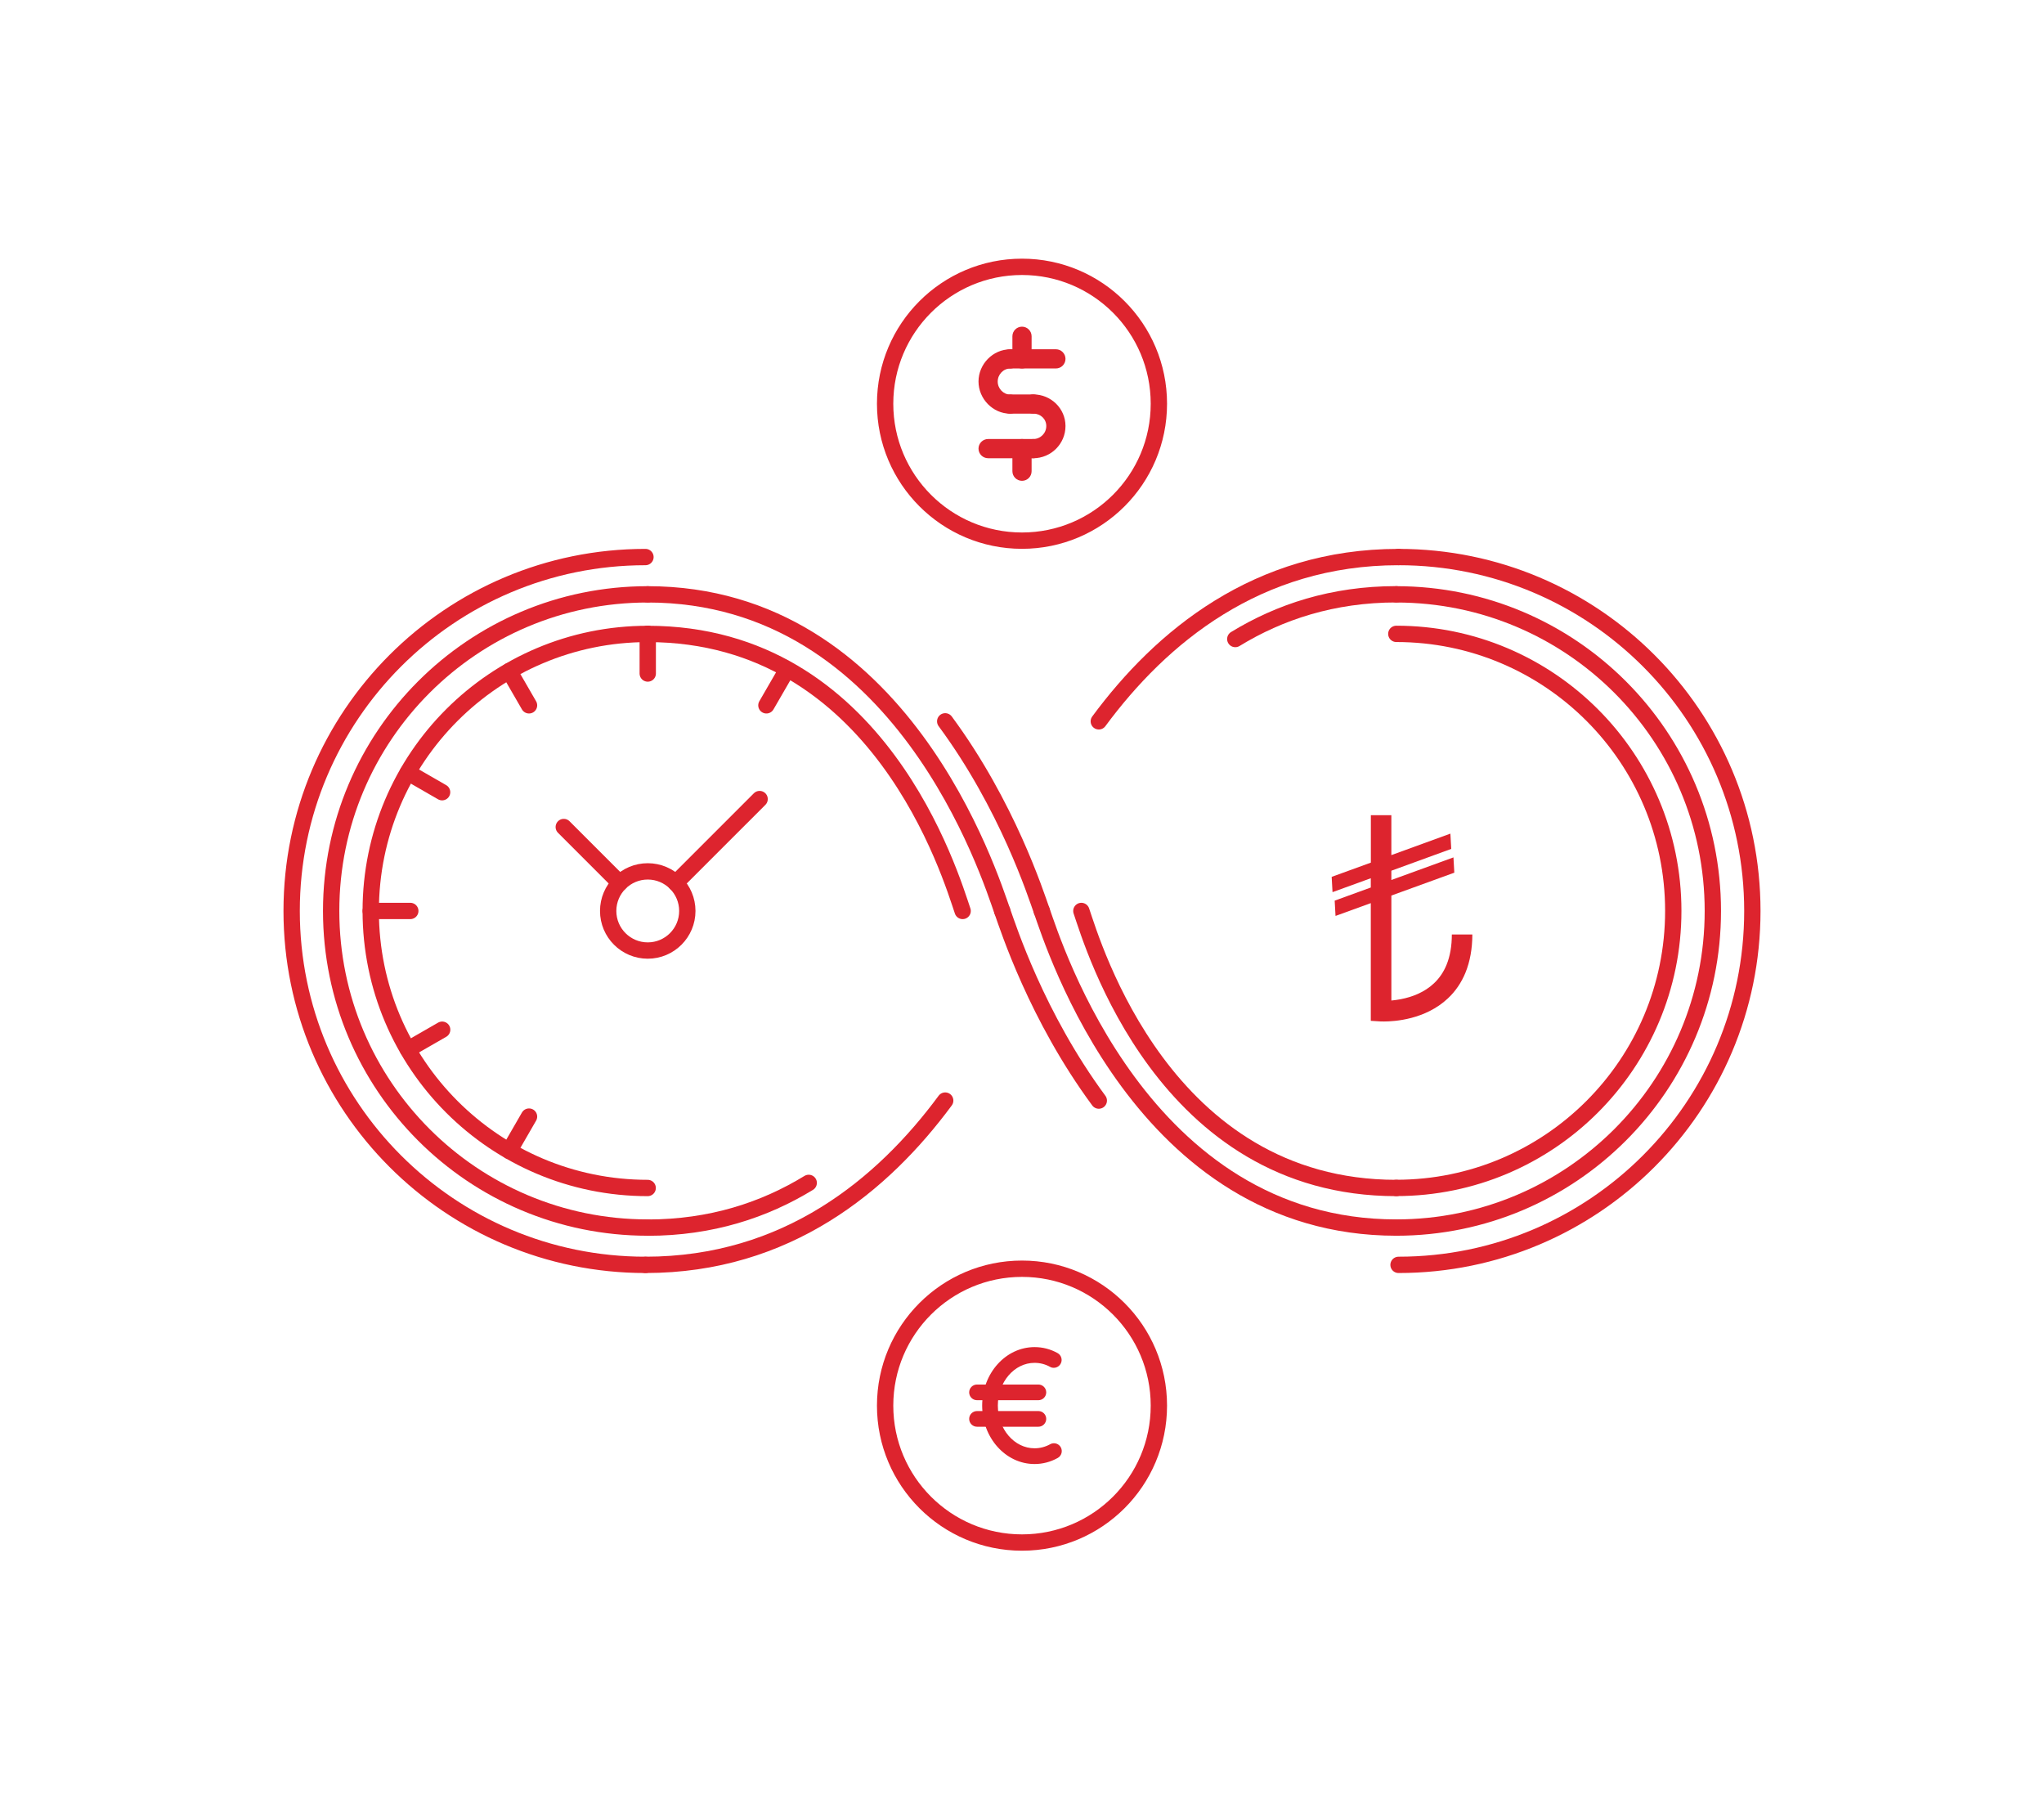 <?xml version="1.0" encoding="utf-8"?>
<!-- Generator: Adobe Illustrator 24.2.3, SVG Export Plug-In . SVG Version: 6.00 Build 0)  -->
<svg version="1.1" id="Layer_1" xmlns="http://www.w3.org/2000/svg" xmlns:xlink="http://www.w3.org/1999/xlink" x="0px" y="0px"
	 viewBox="0 0 313 277" style="enable-background:new 0 0 313 277;" xml:space="preserve">
<style type="text/css">
	.st0{fill:none;stroke:#DF2127;stroke-width:4;stroke-linecap:round;stroke-linejoin:round;stroke-miterlimit:10;}
	.st1{fill:#DF2127;}
	.st2{fill:none;stroke:#DF2127;stroke-width:3;stroke-miterlimit:10;}
	.st3{fill-rule:evenodd;clip-rule:evenodd;fill:none;stroke:#DF2127;stroke-width:3;stroke-miterlimit:10;}
	.st4{fill:none;}
	.st5{fill:none;stroke:#DF2127;stroke-width:3;stroke-linecap:round;stroke-linejoin:round;stroke-miterlimit:10;}
	.st6{fill:#DF2127;stroke:#DF2127;stroke-width:0.75;stroke-miterlimit:10;}
	.st7{fill:none;stroke:#DF2127;stroke-width:4.245;stroke-linecap:round;stroke-linejoin:round;stroke-miterlimit:10;}
	.st8{fill:none;stroke:#DF2127;stroke-width:3;stroke-linejoin:round;stroke-miterlimit:10;}
	.st9{fill:none;stroke:#DD242E;stroke-width:3;stroke-miterlimit:10;}
	.st10{fill:none;stroke:#DD242E;stroke-width:3;stroke-linejoin:round;stroke-miterlimit:10;}
	.st11{fill:#DF2127;stroke:#DF2127;stroke-miterlimit:10;}
	.st12{fill:none;stroke:#DF2127;stroke-width:2;stroke-miterlimit:10;}
	.st13{fill:none;stroke:#DD242E;stroke-width:3;stroke-linecap:round;stroke-linejoin:round;stroke-miterlimit:10;}
	.st14{fill:#DD242E;}
	.st15{fill:none;stroke:#DD242E;stroke-width:2.5;stroke-linecap:round;stroke-linejoin:round;stroke-miterlimit:10;}
	.st16{fill:none;stroke:#DD242E;stroke-width:2.5;stroke-linecap:round;stroke-linejoin:round;}
	.st17{fill:#FFFFFF;stroke:#DF2127;stroke-width:3;stroke-miterlimit:10;}
	.st18{fill:#DD242E;stroke:#DF2127;stroke-miterlimit:10;}
	.st19{clip-path:url(#SVGID_2_);}
	.st20{clip-path:url(#SVGID_4_);fill:none;stroke:#DD242E;stroke-width:3;stroke-miterlimit:10;}
	
		.st21{clip-path:url(#SVGID_6_);fill:none;stroke:#DF2127;stroke-width:3;stroke-linecap:round;stroke-linejoin:round;stroke-miterlimit:10;}
	.st22{clip-path:url(#SVGID_8_);fill:#DF2127;stroke:#DF2127;stroke-width:0.75;stroke-miterlimit:10;}
	.st23{clip-path:url(#SVGID_10_);}
	.st24{fill:#FFFFFF;}
	.st25{fill:#DF2127;stroke:#DF2127;stroke-width:0.5;stroke-miterlimit:10;}
	
		.st26{clip-path:url(#SVGID_12_);fill:none;stroke:#DF2127;stroke-width:3;stroke-linecap:round;stroke-linejoin:round;stroke-miterlimit:10;}
	
		.st27{clip-path:url(#SVGID_14_);fill:none;stroke:#DF2127;stroke-width:3;stroke-linecap:round;stroke-linejoin:round;stroke-miterlimit:10;}
</style>
<g>
	<g>
		<path class="st16" d="M99.18,90.99c38.94,0,52.45,43.3,54.29,48.47"/>
		<path class="st16" d="M99.18,187.93c-26.77,0-48.47-21.7-48.47-48.47c0-26.77,21.7-48.47,48.47-48.47"/>
		<path class="st16" d="M123.84,181.09c-6.77,4.14-14.92,6.85-24.65,6.85"/>
		<path class="st16" d="M99.18,97.05c35.53,0,46.46,37.24,48.23,42.41"/>
		<path class="st16" d="M99.18,181.87c-23.42,0-42.41-18.99-42.41-42.41c0-23.42,18.99-42.41,42.41-42.41"/>
		<path class="st16" d="M144.74,110.43c9.53,12.9,13.87,26.45,14.79,29.03"/>
		<path class="st16" d="M98.84,193.64c-29.92,0-54.18-24.26-54.18-54.18s24.26-54.18,54.18-54.18"/>
		<path class="st16" d="M144.74,168.49c-9.53,12.9-24.24,25.15-45.9,25.15"/>
		<path class="st16" d="M213.82,187.93c-38.94,0-52.45-43.3-54.29-48.47"/>
		<path class="st16" d="M213.82,90.99c26.77,0,48.47,21.7,48.47,48.47c0,26.77-21.7,48.47-48.47,48.47"/>
		<path class="st16" d="M189.16,97.83c6.77-4.14,14.92-6.85,24.65-6.85"/>
		<path class="st16" d="M213.82,181.87c-35.53,0-46.46-37.24-48.23-42.41"/>
		<path class="st16" d="M213.82,97.04c23.42,0,42.41,18.99,42.41,42.41c0,23.42-18.99,42.41-42.41,42.41"/>
		<path class="st16" d="M168.26,168.49c-9.53-12.9-13.87-26.45-14.79-29.03"/>
		<path class="st16" d="M214.16,85.28c29.92,0,54.18,24.26,54.18,54.18s-24.26,54.18-54.18,54.18"/>
		<path class="st16" d="M168.26,110.43c9.53-12.9,24.24-25.15,45.9-25.15"/>
	</g>
	<g>
		<line class="st16" x1="99.19" y1="97.05" x2="99.19" y2="103.11"/>
		<line class="st16" x1="81.01" y1="107.98" x2="77.98" y2="102.74"/>
		<line class="st16" x1="67.7" y1="121.28" x2="62.46" y2="118.26"/>
		<line class="st16" x1="62.83" y1="139.46" x2="56.77" y2="139.46"/>
		<line class="st16" x1="67.71" y1="157.64" x2="62.46" y2="160.66"/>
		<line class="st16" x1="81.01" y1="170.94" x2="77.98" y2="176.19"/>
		<line class="st16" x1="117.36" y1="107.98" x2="120.39" y2="102.74"/>
		<g>
			<line class="st16" x1="116.32" y1="122.33" x2="103.47" y2="135.18"/>
			<line class="st16" x1="94.9" y1="135.18" x2="86.33" y2="126.61"/>
			<circle class="st16" cx="99.19" cy="139.46" r="6.06"/>
		</g>
	</g>
	<circle class="st16" cx="156.5" cy="215.19" r="20.96"/>
	<circle class="st16" cx="156.5" cy="61.81" r="20.96"/>
	<path class="st14" d="M222.7,133.6l-0.13-2.34l-9.51,3.46v-1.42l9.17-3.34l-0.13-2.34l-9.04,3.29v-6.11h-3.14v7.26l-6,2.18
		l0.13,2.34l5.86-2.13v1.42l-5.53,2.01l0.13,2.34l5.4-1.96v18.02l1.47,0.09c0.04,0,0.24,0.01,0.55,0.01c1.6,0,6.33-0.29,9.78-3.53
		c1.17-1.09,2.07-2.42,2.7-3.95c0.69-1.7,1.05-3.66,1.05-5.84h-3.14c0,1.76-0.27,3.32-0.81,4.64c-0.45,1.11-1.1,2.06-1.93,2.84
		c-0.7,0.66-1.54,1.21-2.49,1.63c-0.79,0.35-1.67,0.62-2.6,0.8c-0.53,0.1-1.01,0.16-1.43,0.2v-16.07L222.7,133.6z"/>
	<path class="st14" d="M154.68,63.33c-2.62,0-4.84-2.26-4.84-4.93s2.22-4.92,4.84-4.92c0.81,0,1.47,0.66,1.47,1.47
		c0,0.81-0.66,1.47-1.47,1.47c-1.03,0-1.9,0.91-1.9,1.99c0,1.08,0.87,1.99,1.9,1.99c0.81,0,1.47,0.66,1.47,1.47
		S155.5,63.33,154.68,63.33z"/>
	<path class="st14" d="M158.23,70.15c-0.81,0-1.47-0.66-1.47-1.47c0-0.81,0.66-1.47,1.47-1.47c1.1,0,1.99-0.89,1.99-1.99
		c0-1.07-0.87-1.9-1.99-1.9c-0.81,0-1.47-0.66-1.47-1.47s0.66-1.47,1.47-1.47c2.72,0,4.93,2.17,4.93,4.84
		C163.16,67.94,160.95,70.15,158.23,70.15z"/>
	<path class="st14" d="M158.23,63.33h-3.54c-0.81,0-1.47-0.66-1.47-1.47s0.66-1.47,1.47-1.47h3.54c0.81,0,1.47,0.66,1.47,1.47
		S159.04,63.33,158.23,63.33z"/>
	<path class="st14" d="M161.69,56.41h-7c-0.81,0-1.47-0.66-1.47-1.47c0-0.81,0.66-1.47,1.47-1.47h7c0.81,0,1.47,0.66,1.47,1.47
		C163.16,55.75,162.5,56.41,161.69,56.41z"/>
	<path class="st14" d="M158.23,70.15h-6.92c-0.81,0-1.47-0.66-1.47-1.47c0-0.81,0.66-1.47,1.47-1.47h6.92
		c0.81,0,1.47,0.66,1.47,1.47C159.7,69.5,159.04,70.15,158.23,70.15z"/>
	<path class="st14" d="M156.5,56.41c-0.81,0-1.47-0.66-1.47-1.47v-3.46c0-0.81,0.66-1.47,1.47-1.47s1.47,0.66,1.47,1.47v3.46
		C157.97,55.75,157.31,56.41,156.5,56.41z"/>
	<path class="st14" d="M156.5,73.61c-0.81,0-1.47-0.66-1.47-1.47v-3.46c0-0.81,0.66-1.47,1.47-1.47s1.47,0.66,1.47,1.47v3.46
		C157.97,72.96,157.31,73.61,156.5,73.61z"/>
	<path class="st14" d="M158.42,224.13c-4.42,0-8.02-4.01-8.02-8.95c0-4.93,3.6-8.95,8.02-8.95c1.24,0,2.42,0.3,3.52,0.91
		c0.28,0.15,0.49,0.41,0.58,0.72c0.09,0.31,0.06,0.63-0.1,0.91c-0.21,0.39-0.62,0.63-1.06,0.63c-0.2,0-0.4-0.05-0.57-0.15
		c-0.74-0.41-1.54-0.61-2.37-0.61c-3.1,0-5.62,2.94-5.62,6.54c0,3.61,2.52,6.54,5.62,6.54c0.84,0,1.64-0.21,2.39-0.62
		c0.18-0.1,0.38-0.15,0.58-0.15c0.44,0,0.84,0.24,1.05,0.62c0.32,0.58,0.11,1.31-0.47,1.63
		C160.86,223.82,159.66,224.13,158.42,224.13z"/>
	<path class="st14" d="M149.61,214.36c-0.66,0-1.2-0.54-1.2-1.2s0.54-1.2,1.2-1.2h9.4c0.66,0,1.2,0.54,1.2,1.2s-0.54,1.2-1.2,1.2
		H149.61z"/>
	<path class="st14" d="M149.61,218.42c-0.66,0-1.2-0.54-1.2-1.2s0.54-1.2,1.2-1.2h9.4c0.66,0,1.2,0.54,1.2,1.2s-0.54,1.2-1.2,1.2
		H149.61z"/>
</g>
</svg>
